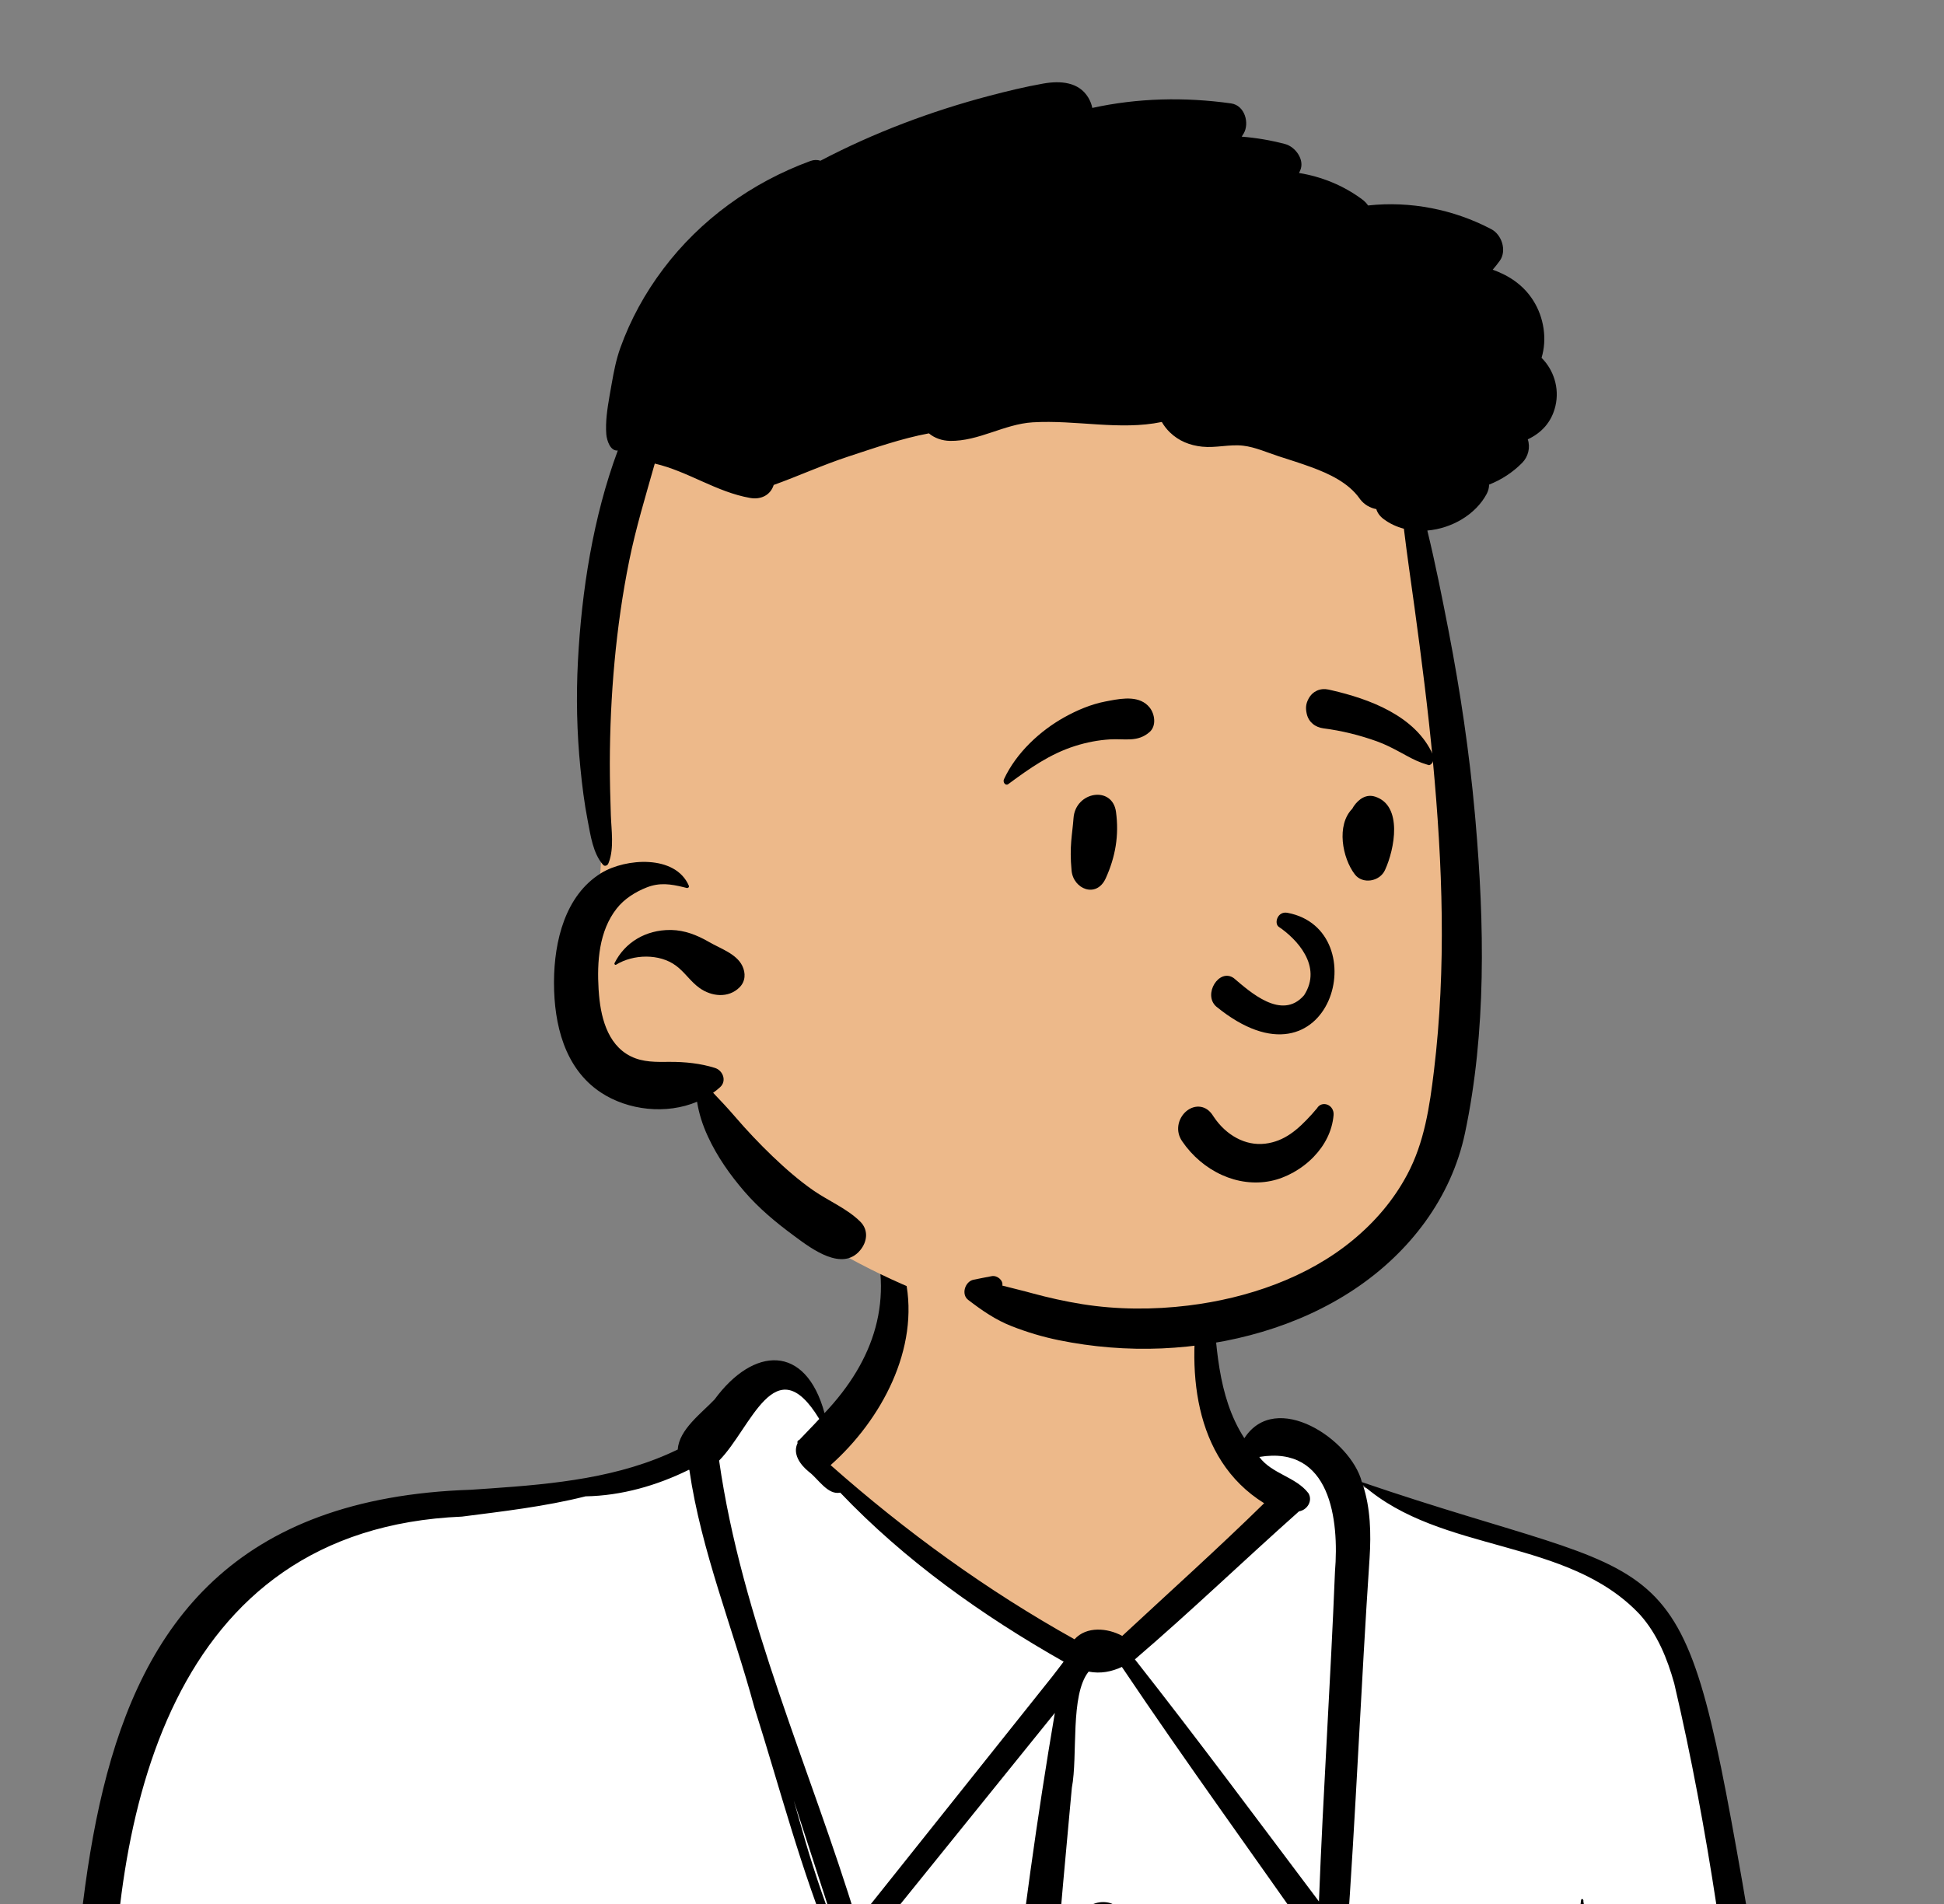<svg width="49" height="48" viewBox="0 0 49 48" fill="none" xmlns="http://www.w3.org/2000/svg">
<rect x="0" y="0" width="49" height="48" fill="#808080" stroke="none"/>
<g clip-path="url(#clip0_2526_84288)">
<path fill-rule="evenodd" clip-rule="evenodd" d="M23.944 76.474C18.915 76.474 13.913 76.232 9.071 75.753L9.069 75.743L8.812 75.713C8.081 75.623 7.333 75.553 6.609 75.484C4.701 75.304 2.728 75.118 0.888 74.565L0.563 74.467L0.531 74.547C0.483 74.523 0.433 74.498 0.379 74.473C0.669 69.83 1.152 65.272 1.588 61.413L1.606 61.255L1.499 61.135C0.883 60.446 0.655 59.868 0.805 59.37C2.035 56.849 2.296 53.633 2.548 50.523C3.071 44.076 3.564 37.987 12.09 37.723L12.104 37.723L12.194 37.717C13.972 37.597 15.81 37.473 17.452 36.67L17.644 36.577L17.655 36.367C17.669 36.114 17.986 35.813 18.241 35.572C18.328 35.489 18.411 35.41 18.486 35.331L18.501 35.315L18.515 35.297C18.899 34.772 19.351 34.459 19.722 34.459C20.264 34.459 20.526 35.126 20.634 35.524L20.805 36.151L21.256 35.677C22.317 34.563 22.825 33.339 22.768 32.033L22.806 32.021L22.757 31.709C22.664 31.167 22.726 30.766 22.942 30.515C23.194 30.222 23.689 30.079 24.455 30.079C24.961 30.079 25.512 30.142 25.998 30.197C26.157 30.215 26.31 30.233 26.454 30.247C27.427 30.348 28.422 30.529 29.383 30.704L29.518 30.728L29.427 30.973L29.66 31.131C29.972 31.343 30.203 31.767 30.297 32.294L30.301 32.318L30.308 32.341C30.446 32.772 30.499 33.252 30.554 33.761C30.648 34.617 30.744 35.503 31.266 36.265L31.58 36.723L31.88 36.256C32.027 36.029 32.224 35.918 32.481 35.918C33.177 35.918 34.026 36.674 34.177 37.259L34.226 37.447L34.412 37.511C35.693 37.949 36.748 38.268 37.679 38.55C40.017 39.258 41.19 39.613 41.943 40.655C42.717 41.726 43.109 43.596 43.761 47.317C44.475 51.349 44.951 55.493 45.412 59.501C45.991 64.535 46.59 69.738 47.664 74.786C47.589 74.861 47.533 74.937 47.494 75.011C47.02 75.052 46.538 75.09 46.068 75.126C45.288 75.186 44.48 75.249 43.691 75.33L43.516 75.348L43.477 75.407C43.405 75.413 43.334 75.42 43.265 75.427C43.153 75.438 43.046 75.449 42.941 75.455L42.91 75.392L42.655 75.42C36.319 76.12 30.024 76.474 23.944 76.474" fill="#EDB98A"/>
<path fill-rule="evenodd" clip-rule="evenodd" d="M19.722 34.459C20.264 34.459 20.526 35.126 20.634 35.524L20.805 36.151L21.068 35.874L20.589 36.699L24.322 40.063L24.465 40.162C25.991 41.212 27.029 41.737 27.581 41.737C28.15 41.737 29.843 40.368 32.66 37.632L31.139 36.699L31.276 36.279L31.58 36.723L31.88 36.256C32.027 36.029 32.224 35.918 32.481 35.918C33.177 35.918 34.026 36.674 34.177 37.259L34.226 37.447L34.565 37.563C35.575 37.906 36.444 38.175 37.222 38.412L38.218 38.714C40.202 39.319 41.25 39.697 41.943 40.655C42.702 41.705 43.093 43.522 43.722 47.096L43.761 47.317C44.442 51.166 44.907 55.117 45.349 58.954L45.521 60.447C46.068 65.185 46.657 70.054 47.664 74.786C47.589 74.861 47.533 74.936 47.494 75.011C47.178 75.039 46.858 75.064 46.541 75.089L45.64 75.159C44.995 75.21 44.337 75.263 43.691 75.33L43.516 75.348L43.477 75.407C43.429 75.411 43.382 75.416 43.335 75.42L43.265 75.427C43.153 75.438 43.046 75.449 42.941 75.455L42.91 75.392L42.655 75.42C36.319 76.12 30.024 76.474 23.944 76.474C18.915 76.474 13.913 76.232 9.071 75.753L9.069 75.743L8.812 75.713C8.227 75.641 7.631 75.582 7.046 75.526L6.2 75.446C4.42 75.276 2.597 75.079 0.888 74.565L0.563 74.467L0.531 74.547C0.483 74.523 0.433 74.498 0.379 74.473L0.399 74.16C0.691 69.625 1.162 65.185 1.588 61.413L1.606 61.255L1.499 61.135C0.883 60.446 0.655 59.868 0.805 59.37C2.035 56.849 2.296 53.633 2.548 50.523L2.579 50.136C3.088 43.899 3.722 38.101 11.837 37.733L12.104 37.723L12.508 37.695C14.187 37.58 15.907 37.426 17.452 36.67L17.644 36.577L17.655 36.367C17.667 36.142 17.921 35.878 18.156 35.653L18.315 35.502C18.375 35.444 18.433 35.388 18.486 35.331L18.501 35.315L18.515 35.297C18.899 34.772 19.351 34.459 19.722 34.459Z" fill="white"/>
<path fill-rule="evenodd" clip-rule="evenodd" d="M13.127 51.553C13.141 51.528 13.19 51.536 13.186 51.568C12.976 52.938 12.466 54.265 12.156 55.617L12.165 55.643C12.323 56.088 12.687 57.692 11.797 57.246L11.726 57.612C10.569 63.586 9.635 69.625 9.765 75.724C9.784 76.21 9.525 77.648 8.826 76.943C8.313 76.097 8.539 75.06 8.499 74.121C8.587 68.966 9.121 63.771 10.494 58.784L10.551 58.612C11.459 55.87 11.456 56.748 11.029 53.686C11.019 53.404 10.811 52.79 11.085 52.62C11.331 52.773 11.413 53.222 11.503 53.488L11.509 53.506C11.641 53.886 11.76 54.27 11.877 54.655C12.267 53.621 12.58 52.519 13.127 51.553ZM27.638 75.192C28.142 75.045 28.596 75.609 28.42 76.07C28.306 76.551 27.353 76.85 27.317 76.179C27.056 75.906 27.141 75.403 27.497 75.251C27.493 75.25 27.605 75.206 27.638 75.192ZM39.852 47.902C39.871 47.838 39.924 47.896 39.91 47.937C40.022 48.496 39.931 49.112 39.957 49.693C40.029 49.527 40.122 49.368 40.243 49.219C40.348 49.09 40.539 49.274 40.43 49.402C40.158 49.719 40.039 50.101 39.988 50.498C40.386 58.795 41.559 67.077 43.57 75.145C44.006 76.258 42.248 76.709 42.441 75.497C41.11 69.838 40.049 64.059 39.812 58.242C39.491 55.689 39.617 53.029 39.661 50.443C39.663 49.6 39.746 48.737 39.852 47.902ZM21.945 30.98C22.439 31.018 22.725 31.824 22.824 32.266C23.185 33.998 22.214 35.8 20.936 36.936C22.823 38.606 24.872 40.094 27.084 41.327C27.385 40.992 27.917 41.04 28.287 41.242C29.485 40.129 30.698 39.04 31.864 37.897C30.051 36.771 29.9 34.453 30.263 32.566L30.274 32.509C30.301 32.347 30.531 32.406 30.544 32.545L30.552 32.635C30.661 33.862 30.671 35.186 31.365 36.258C32.156 35.032 34.05 36.286 34.328 37.365C42.271 40.081 42.345 38.48 43.917 47.45C45.507 56.62 45.956 65.948 47.818 75.077C47.841 75.336 47.602 75.547 47.364 75.583C46.453 75.702 46.425 73.285 46.215 72.61C45.767 70.091 45.428 67.554 45.136 65.012C44.241 57.485 43.934 49.843 42.2 42.439C42.026 41.816 41.778 41.2 41.339 40.708C39.509 38.753 36.336 39.181 34.353 37.438C34.545 38.019 34.56 38.661 34.522 39.267C34.305 42.5 34.175 45.739 33.941 48.97C33.914 49.333 33.467 49.452 33.258 49.152C31.598 46.774 29.895 44.431 28.278 42.024C28.017 42.145 27.739 42.2 27.44 42.142C26.967 42.729 27.172 44.264 27.017 45.069L26.96 45.685C26.076 55.23 25.427 64.799 25.476 74.388L25.477 74.698C25.477 74.992 25.5 75.297 25.477 75.59C25.275 76.543 24.32 76.202 24.373 75.352C24.331 64.608 24.783 53.794 26.588 43.183C24.959 45.201 23.331 47.219 21.7 49.236C21.578 49.388 21.346 49.322 21.25 49.181L21.244 49.171L21.284 49.277C21.186 49.246 21.1 49.188 21.011 49.137C20.191 47.16 19.661 45.087 19.017 43.053C18.479 41.059 17.673 39.103 17.376 37.059L17.363 37.054V37.054C16.556 37.452 15.663 37.708 14.76 37.723C13.738 37.981 12.664 38.103 11.645 38.234C4.239 38.546 2.775 45.767 2.842 51.753L2.83 52.039C2.752 53.819 2.716 55.63 2.266 57.362C2.1 57.689 1.575 59.79 1.048 59.044C0.602 59.628 0.742 59.968 1.335 60.329C2.371 61.203 3.382 62.593 3.582 64.026C3.619 64.291 3.232 64.523 3.095 64.228L3.026 64.081C2.624 63.225 2.2 62.388 1.627 61.645C1.601 61.686 1.567 61.721 1.525 61.745C1.388 65.292 1.109 68.832 0.859 72.372C0.723 72.88 0.98 76.1 -0.066 75.305L-0.098 75.279C-0.336 74.783 -0.193 74.183 -0.144 73.653L0.003 71.955V71.955C0.32 68.491 0.58 65.019 1.018 61.567L0.984 61.528C0.48 60.955 0.009 60.197 0.257 59.431C0.384 58.971 0.806 58.742 1.092 58.39C2.64 50.368 -0.035 37.947 11.873 37.557L12.372 37.523C13.977 37.412 15.63 37.252 17.084 36.542C17.111 36.041 17.694 35.617 18.012 35.28C18.992 33.943 20.308 33.876 20.783 35.625C22.048 34.289 22.559 32.738 21.945 30.98ZM27.276 69.846C27.893 69.263 28.719 70.326 27.601 71.077C27.398 71.442 26.844 71.185 26.938 70.803L26.937 70.738C26.928 70.406 26.895 69.995 27.276 69.846ZM27.342 62.056C28.468 61.7 28.187 63.713 27.445 63.988C26.996 64.207 26.842 63.659 26.924 63.325C26.632 62.89 26.899 62.317 27.342 62.056ZM27.324 56.269C27.116 55.406 28.377 55.263 28.384 56.164C28.425 56.543 28.073 56.789 27.984 57.119C27.965 57.333 27.698 57.484 27.526 57.305C27.24 57.006 27.178 56.601 27.324 56.269ZM27.166 48.602C27.294 47.592 28.458 48.018 28.047 48.186C28.039 48.195 28.03 48.204 28.021 48.212C28.491 48.257 28.458 48.799 28.406 49.146C28.221 49.923 27.026 49.216 27.166 48.602ZM20.007 45.389C20.102 45.729 20.199 46.069 20.297 46.408C20.551 47.281 20.853 48.131 21.171 48.98C20.782 47.783 20.394 46.587 20.007 45.389ZM20.65 35.772C19.536 33.934 18.934 36.006 18.126 36.821C18.697 40.83 20.425 44.575 21.601 48.44C23.24 46.383 24.88 44.327 26.52 42.27C26.618 42.147 26.712 42.018 26.81 41.891C24.752 40.724 22.812 39.343 21.179 37.63C20.865 37.696 20.624 37.284 20.398 37.112L20.375 37.093C20.166 36.921 19.973 36.648 20.104 36.38C20.087 36.343 20.113 36.31 20.149 36.299C20.312 36.123 20.485 35.954 20.65 35.772ZM33.649 39.623C33.757 38.312 33.537 36.431 31.741 36.73C32.061 37.161 32.662 37.23 32.979 37.643C33.095 37.832 32.953 38.067 32.742 38.102C31.348 39.342 30.03 40.613 28.606 41.833C30.188 43.844 31.707 45.894 33.245 47.936C33.351 45.164 33.538 42.395 33.649 39.623Z" fill="black"/>
<path fill-rule="evenodd" clip-rule="evenodd" d="M35.763 12.371C35.315 10.797 35.379 10.627 34.711 9.124C32.497 4.756 17.702 6.219 16.192 10.578C15.373 12.943 15.566 16.274 15.352 18.325C15.287 19.412 15.223 20.5 15.157 21.587C15.134 21.962 15.111 22.338 15.087 22.713C15.041 23.444 14.996 24.175 14.954 24.906C14.676 27.158 15.837 27.387 17.827 27.321C18.354 28.559 19.206 29.593 20.259 30.434C20.005 31.108 20.926 31.457 21.423 31.726C24.128 33.199 27.45 34.098 30.446 33.27C31.326 33.026 34.961 32.183 36.079 29.574C36.628 28.293 37.743 21.658 36.272 15.69L35.763 12.371Z" fill="#EDB98A"/>
<path fill-rule="evenodd" clip-rule="evenodd" d="M26.306 2.105C26.724 2.033 27.192 2.061 27.432 2.462C27.483 2.548 27.516 2.635 27.532 2.721C28.675 2.47 29.862 2.443 31.03 2.607C31.378 2.656 31.5 3.108 31.347 3.367C31.331 3.394 31.315 3.42 31.298 3.445C31.664 3.474 32.029 3.536 32.391 3.631C32.649 3.699 32.889 4.024 32.775 4.291C32.764 4.314 32.754 4.337 32.743 4.361C33.312 4.454 33.856 4.672 34.331 5.024C34.388 5.065 34.441 5.119 34.484 5.18C35.547 5.063 36.641 5.278 37.59 5.778C37.856 5.918 37.984 6.321 37.804 6.573C37.747 6.652 37.689 6.726 37.625 6.799C38.038 6.947 38.403 7.188 38.649 7.58C38.917 8.005 38.999 8.553 38.856 9.021C39.156 9.319 39.313 9.776 39.206 10.234C39.108 10.652 38.846 10.917 38.509 11.076C38.577 11.28 38.522 11.511 38.367 11.669C38.129 11.91 37.844 12.095 37.534 12.217C37.533 12.296 37.513 12.376 37.473 12.452C37.193 12.975 36.59 13.323 35.977 13.375C36.183 14.22 36.352 15.076 36.517 15.926C36.809 17.439 37.036 18.967 37.174 20.501L37.191 20.691C37.416 23.286 37.468 26.005 36.926 28.566C36.582 30.196 35.536 31.57 34.141 32.501C32.723 33.448 30.99 33.919 29.285 33.994C28.415 34.031 27.537 33.96 26.686 33.786C26.281 33.703 25.89 33.586 25.506 33.436C25.093 33.275 24.753 33.038 24.403 32.77C24.221 32.631 24.325 32.303 24.541 32.262C24.694 32.232 24.846 32.199 24.999 32.172C25.14 32.147 25.293 32.284 25.264 32.41L25.56 32.485C25.659 32.51 25.758 32.535 25.856 32.56L26.004 32.6C26.423 32.714 26.852 32.81 27.283 32.879C28.159 33.018 29.07 33.021 29.951 32.913C31.431 32.732 32.943 32.217 34.094 31.268C34.659 30.803 35.129 30.252 35.47 29.611C35.904 28.799 36.035 27.893 36.144 26.994C36.458 24.393 36.361 21.789 36.117 19.188C35.995 17.894 35.83 16.602 35.654 15.314C35.563 14.653 35.466 13.992 35.386 13.329C35.206 13.282 35.035 13.204 34.882 13.091C34.778 13.015 34.718 12.926 34.691 12.835C34.536 12.806 34.388 12.724 34.281 12.584L34.268 12.565C33.987 12.169 33.503 11.943 33.054 11.778C32.782 11.678 32.504 11.591 32.228 11.502C31.941 11.409 31.637 11.271 31.335 11.236C30.993 11.196 30.648 11.297 30.302 11.261C29.989 11.228 29.712 11.118 29.486 10.898C29.407 10.821 29.339 10.733 29.284 10.638C28.23 10.858 27.123 10.581 26.028 10.647C25.308 10.692 24.673 11.126 23.945 11.115C23.746 11.111 23.554 11.044 23.414 10.925C22.727 11.052 22.029 11.298 21.384 11.509C20.745 11.718 20.132 11.999 19.501 12.226C19.501 12.227 19.501 12.227 19.501 12.228C19.418 12.488 19.173 12.6 18.911 12.554C18.056 12.405 17.336 11.879 16.504 11.687C16.275 12.501 16.028 13.305 15.86 14.135C15.69 14.973 15.57 15.821 15.491 16.672C15.411 17.526 15.373 18.388 15.371 19.245C15.371 19.682 15.382 20.12 15.397 20.557C15.41 20.923 15.481 21.386 15.346 21.738L15.334 21.768H15.333C15.316 21.82 15.242 21.85 15.201 21.803C14.945 21.514 14.885 21.054 14.814 20.691C14.728 20.25 14.673 19.805 14.629 19.359C14.54 18.463 14.52 17.571 14.567 16.672C14.659 14.902 14.95 13.032 15.572 11.358C15.38 11.376 15.295 11.101 15.282 10.946C15.258 10.635 15.308 10.304 15.362 9.992L15.419 9.669C15.473 9.364 15.53 9.066 15.636 8.77C15.892 8.057 16.259 7.388 16.718 6.78C17.652 5.54 18.948 4.601 20.423 4.06C20.516 4.026 20.603 4.026 20.68 4.052C22.023 3.347 23.466 2.804 24.932 2.417C25.385 2.298 25.844 2.186 26.306 2.105ZM15.158 22.008C15.767 21.636 17.025 21.538 17.364 22.332C17.378 22.365 17.339 22.393 17.31 22.386L17.227 22.365C16.907 22.288 16.631 22.244 16.304 22.371C16.016 22.484 15.736 22.66 15.546 22.902C15.095 23.474 15.046 24.251 15.088 24.945L15.091 24.979C15.13 25.588 15.29 26.33 15.901 26.631C16.21 26.784 16.545 26.773 16.881 26.77C17.264 26.768 17.655 26.808 18.021 26.923C18.225 26.987 18.322 27.252 18.152 27.407C18.096 27.458 18.037 27.506 17.975 27.549C18.16 27.742 18.342 27.937 18.519 28.142C18.818 28.491 19.137 28.828 19.469 29.147C19.791 29.455 20.131 29.753 20.498 30.009C20.884 30.277 21.346 30.465 21.68 30.794C21.898 31.007 21.861 31.305 21.68 31.521C21.233 32.058 20.47 31.494 20.042 31.176L19.991 31.138C19.546 30.81 19.123 30.455 18.763 30.038C18.396 29.612 18.078 29.159 17.843 28.651C17.705 28.352 17.617 28.07 17.57 27.775C16.8 28.101 15.83 27.997 15.14 27.539C14.224 26.93 13.967 25.813 13.964 24.793L13.964 24.733C13.971 23.741 14.238 22.571 15.158 22.008ZM16.894 23.445L16.922 23.445C17.261 23.453 17.563 23.572 17.851 23.736L17.881 23.753C18.161 23.915 18.562 24.045 18.71 24.349C18.799 24.532 18.792 24.742 18.638 24.894C18.358 25.17 17.936 25.124 17.634 24.909C17.407 24.748 17.259 24.507 17.037 24.344C16.621 24.036 15.964 24.053 15.53 24.32C15.504 24.336 15.478 24.305 15.49 24.28C15.756 23.749 16.284 23.443 16.894 23.445V23.445Z" fill="black"/>
<path fill-rule="evenodd" clip-rule="evenodd" d="M30.802 29.623C30.407 29.445 30.054 29.149 29.796 28.77C29.706 28.638 29.683 28.499 29.702 28.372C29.723 28.229 29.8 28.099 29.904 28.012C30.009 27.925 30.141 27.882 30.268 27.904C30.378 27.923 30.488 27.989 30.575 28.128L30.593 28.155C30.746 28.384 30.946 28.572 31.174 28.692C31.393 28.809 31.639 28.863 31.893 28.832C32.377 28.772 32.71 28.483 33.065 28.092C33.108 28.042 33.152 27.991 33.197 27.939C33.224 27.892 33.263 27.862 33.306 27.846C33.354 27.829 33.408 27.83 33.457 27.849C33.505 27.867 33.548 27.902 33.576 27.948C33.603 27.992 33.619 28.046 33.614 28.109C33.581 28.515 33.389 28.877 33.115 29.161C32.812 29.477 32.409 29.696 32.03 29.773C31.613 29.857 31.187 29.797 30.802 29.623V29.623ZM32.227 23.362C32.671 23.659 33.348 24.353 32.87 25.091C32.308 25.742 31.498 24.996 31.099 24.659C30.729 24.397 30.313 25.07 30.656 25.375C33.54 27.729 34.71 23.439 32.452 23.012C32.203 22.965 32.111 23.27 32.227 23.362ZM27.059 20.624C27.108 19.952 28.036 19.8 28.129 20.464C28.211 21.06 28.114 21.606 27.871 22.142C27.638 22.654 27.054 22.416 27.01 21.949C26.951 21.324 27.029 21.042 27.059 20.624ZM34.122 20.326C34.251 20.14 34.438 20.012 34.662 20.084C35.361 20.309 35.155 21.404 34.909 21.936C34.776 22.226 34.345 22.299 34.15 22.044C33.832 21.629 33.68 20.8 34.084 20.39C34.095 20.369 34.107 20.348 34.122 20.326ZM27.861 17.685L27.971 17.664C28.313 17.599 28.738 17.536 28.979 17.839C29.108 18 29.152 18.298 28.979 18.452C28.676 18.722 28.341 18.617 27.978 18.64C27.679 18.659 27.391 18.714 27.103 18.805C26.47 19.004 25.955 19.368 25.415 19.767C25.344 19.82 25.272 19.72 25.305 19.646C25.617 18.973 26.222 18.42 26.827 18.083C27.15 17.903 27.503 17.754 27.861 17.685ZM33.485 17.384L33.569 17.403C34.489 17.615 35.684 18.038 36.12 19.034C36.136 19.175 36.119 19.205 36.105 19.225L36.1 19.231C36.088 19.248 36.079 19.271 36.023 19.291C36.008 19.287 35.992 19.282 35.977 19.278C35.777 19.22 35.619 19.141 35.466 19.058L35.3 18.968C35.108 18.864 34.914 18.764 34.708 18.69C34.269 18.532 33.818 18.421 33.359 18.362C33.26 18.349 33.164 18.312 33.089 18.248C33.017 18.188 32.962 18.105 32.937 17.994C32.905 17.851 32.914 17.742 32.984 17.613C33.036 17.516 33.111 17.449 33.197 17.41C33.285 17.371 33.385 17.362 33.485 17.384Z" fill="black"/>
</g>
<defs>
<clipPath id="clip0_2526_84288">
<rect width="48" height="48" fill="white" transform="translate(0.179)"/>
</clipPath>
</defs>
</svg>
